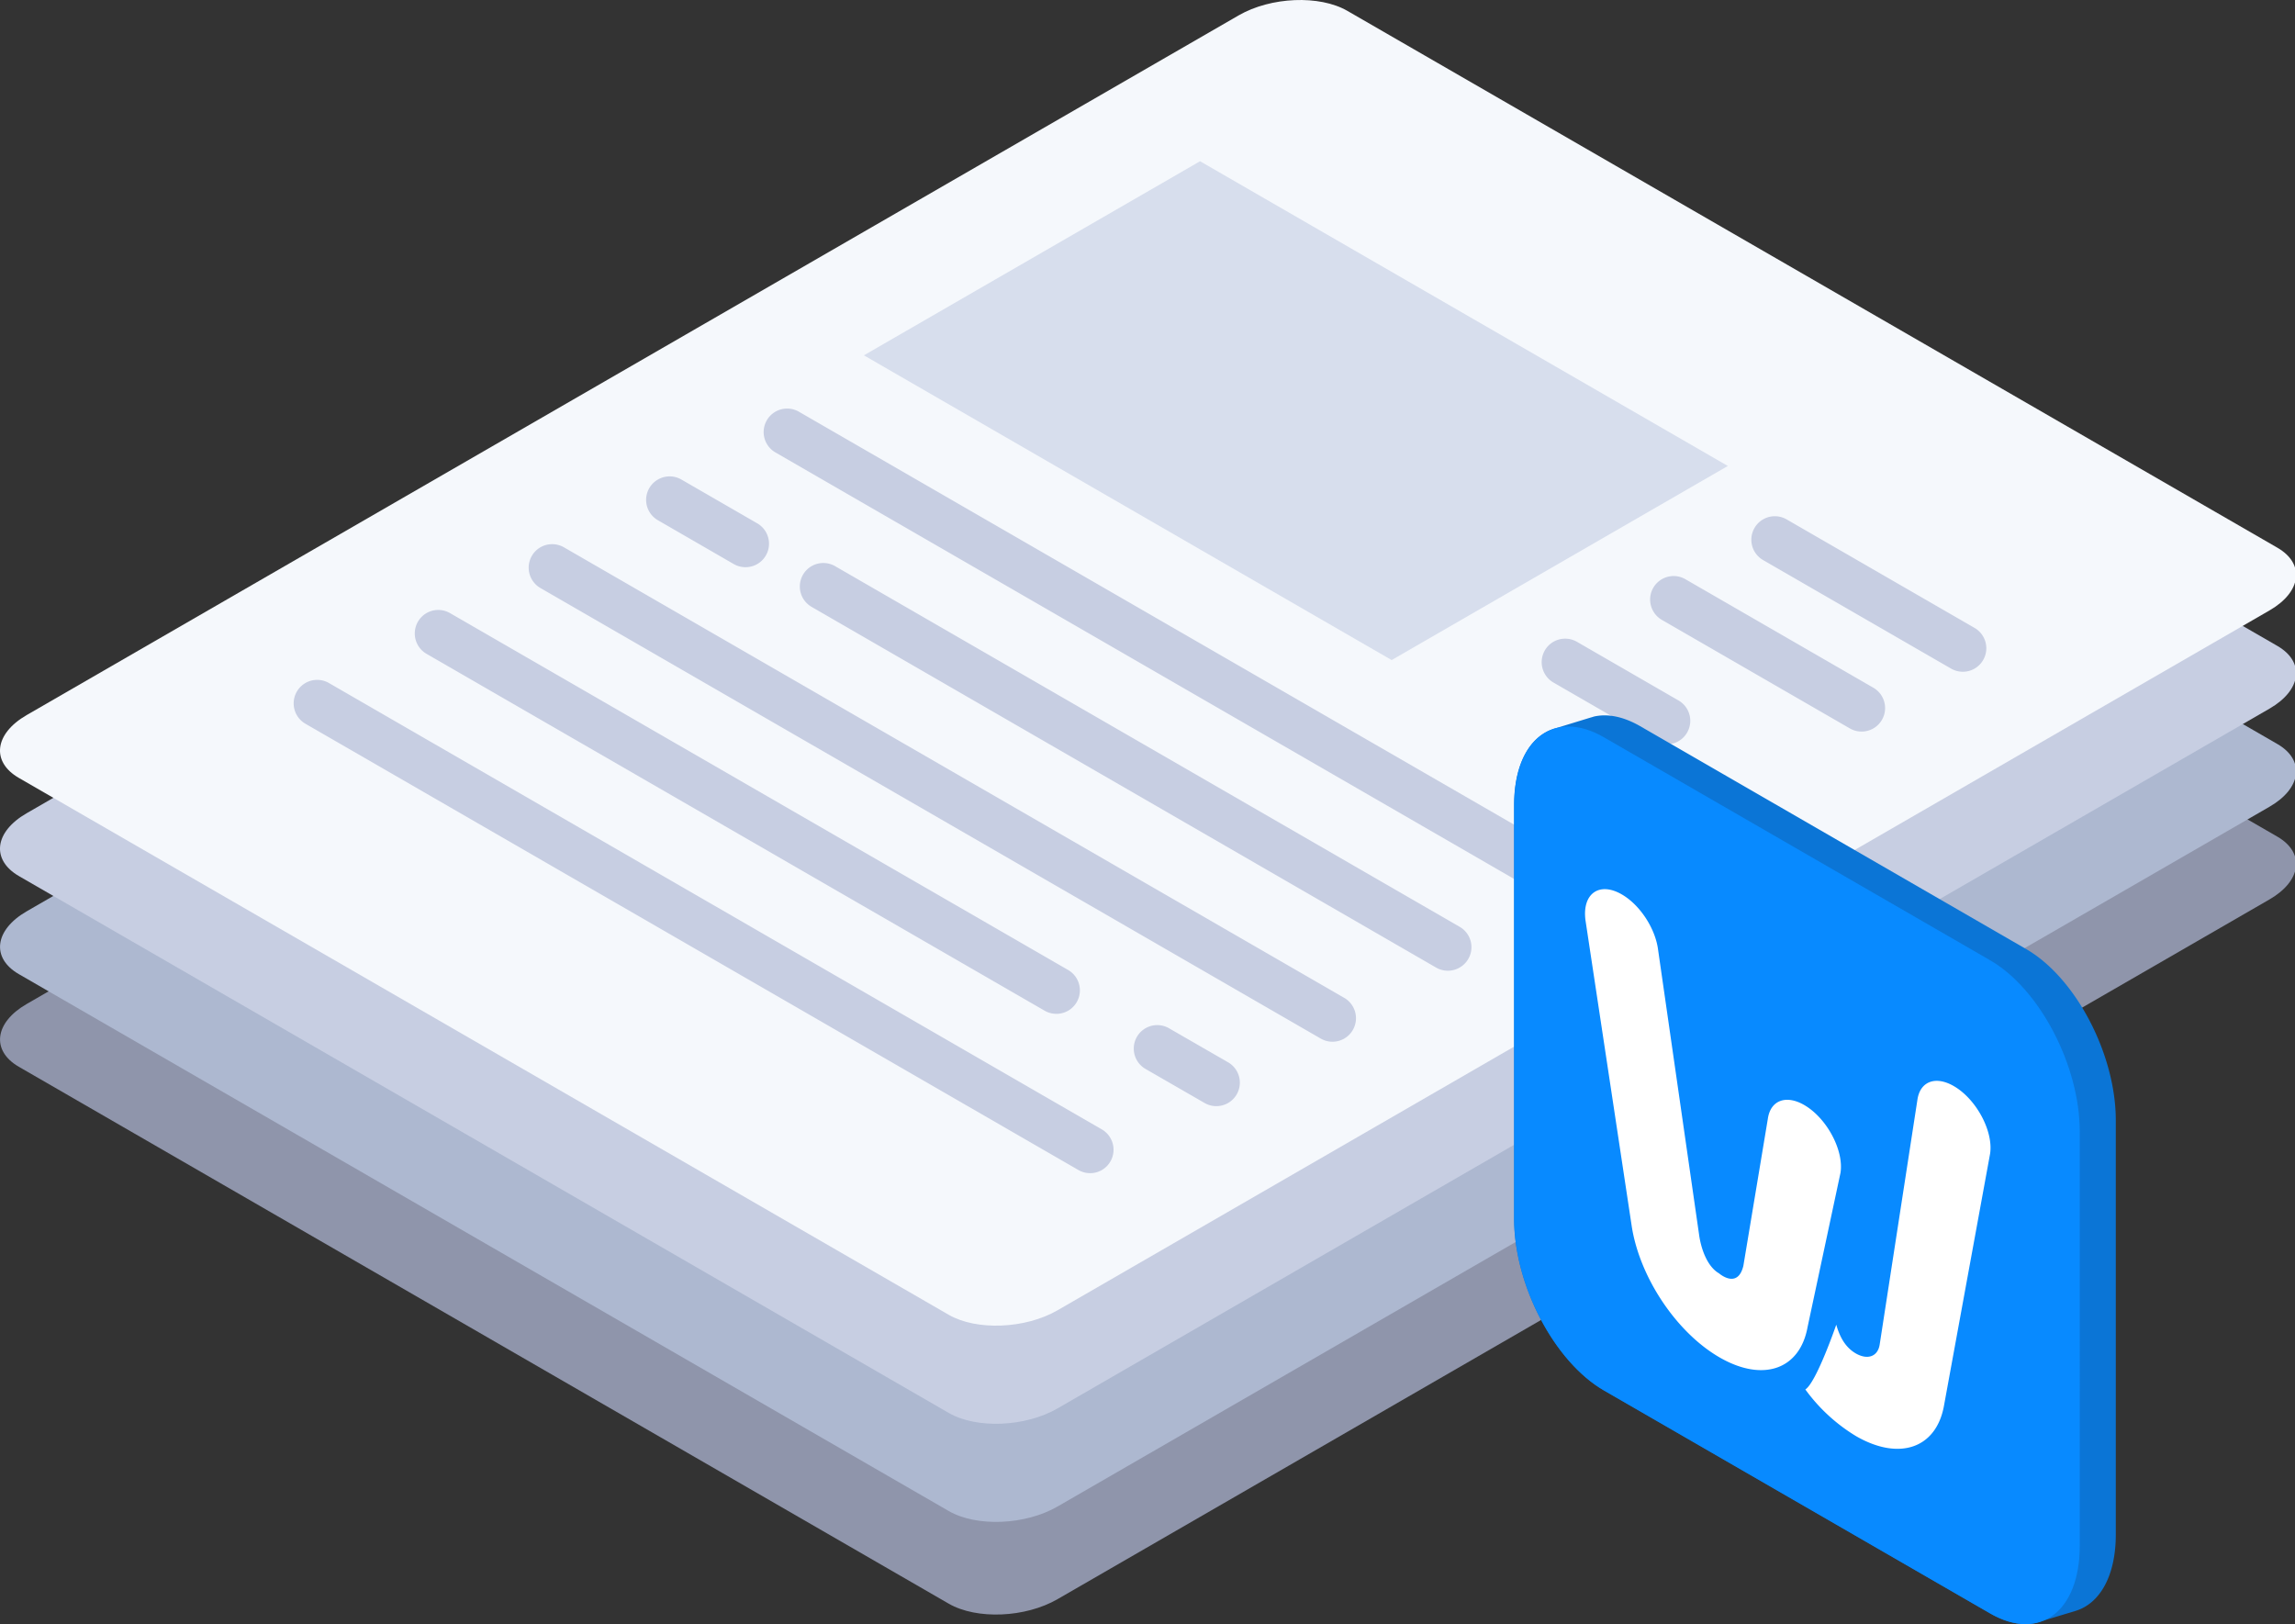 <?xml version="1.0" standalone="no"?><!DOCTYPE svg PUBLIC "-//W3C//DTD SVG 1.1//EN" "http://www.w3.org/Graphics/SVG/1.1/DTD/svg11.dtd"><svg t="1691548271222" class="icon" viewBox="0 0 1447 1024" version="1.1" xmlns="http://www.w3.org/2000/svg" p-id="4498" width="180.875" height="128" xmlns:xlink="http://www.w3.org/1999/xlink"><rect x="0" y="0" width="1447" height="1024" fill="#333333" stroke="none"/><path d="M598.201 1011.094L11.886 672.584c-17.569-10.144-15.368-27.874 4.92-39.574l764.167-441.203c20.288-11.718 50.989-12.989 68.557-2.845l586.315 338.51c17.569 10.144 15.368 27.874-4.92 39.592l-764.167 441.185c-20.288 11.718-50.989 12.989-68.557 2.845z" fill="#8F95AB" p-id="4499"></path><path d="M598.201 952.681L11.886 614.171c-17.569-10.144-15.368-27.874 4.92-39.592l764.167-441.185C801.261 121.657 831.943 120.405 849.53 130.602l586.315 338.457c17.569 10.144 15.368 27.874-4.92 39.574L666.758 949.837c-20.288 11.718-50.989 12.989-68.557 2.845z" fill="#ADB8D0" p-id="4500"></path><path d="M598.201 890.833L11.886 552.323C-5.683 542.089-3.554 524.449 16.806 512.73L780.972 71.563c20.288-11.718 50.989-12.989 68.557-2.845l586.315 338.493c17.569 10.144 15.368 27.856-4.92 39.574L666.758 887.988c-20.288 11.701-50.989 12.989-68.557 2.845z" fill="#C7CEE2" p-id="4501"></path><path d="M598.201 828.967L11.886 490.456C-5.683 480.312-3.554 462.601 16.806 450.846L780.972 9.697c20.288-11.718 50.989-12.989 68.557-2.845L1435.845 345.291c17.569 10.144 15.368 27.856-4.92 39.574L666.758 826.122c-20.288 11.718-50.989 12.953-68.557 2.845z" fill="#F5F8FC" p-id="4502"></path><path d="M877.439 416.156L544.69 224.028l211.951-122.373 332.768 192.129-211.969 122.373z" fill="#D7DEED" p-id="4503"></path><path d="M1230.155 421.541l-118.526-68.432a14.814 14.814 0 0 1 0-25.655 14.814 14.814 0 0 1 14.814 0l118.526 68.432a14.814 14.814 0 0 1 0 25.655 14.814 14.814 0 0 1-14.814 0zM1166.339 459.255l-118.526-68.432a14.814 14.814 0 0 1 0-25.655 14.814 14.814 0 0 1 14.814 0l118.526 68.432a14.814 14.814 0 0 1 0 25.655 14.814 14.814 0 0 1-14.814 0zM980.883 569.301l-491.995-284.069a14.814 14.814 0 0 1 0-25.655 14.814 14.814 0 0 1 14.814 0l491.995 284.051a14.831 14.831 0 0 1 0 25.673 14.814 14.814 0 0 1-14.814 0zM462.643 355.632l-47.84-27.641a14.796 14.796 0 0 1 0-25.655 14.814 14.814 0 0 1 14.814 0l47.84 27.623a14.831 14.831 0 0 1 0 25.673 14.885 14.885 0 0 1-14.814 0zM905.528 610.074L511.699 382.611a14.831 14.831 0 0 1 0-25.673 14.885 14.885 0 0 1 14.814 0l393.829 227.409a14.814 14.814 0 0 1 0 25.655 14.814 14.814 0 0 1-14.814 0.072zM832.73 654.801l-491.995-284.069a14.831 14.831 0 0 1 0-25.673 14.885 14.885 0 0 1 14.814 0l491.995 284.069a14.831 14.831 0 0 1 0 25.673 14.831 14.831 0 0 1-14.814 0zM658.654 637.232L268.922 412.22a14.831 14.831 0 0 1 0-25.673 14.814 14.814 0 0 1 14.814 0l389.732 225.012a14.831 14.831 0 0 1 0 25.673 14.885 14.885 0 0 1-14.814 0zM722.255 673.944l37.248 21.469a14.814 14.814 0 0 0 14.814 0 14.814 14.814 0 0 0 0-25.655l-37.266-21.469a14.814 14.814 0 0 0-14.814 0 14.814 14.814 0 0 0 0.018 25.655zM679.872 737.635L192.564 456.303a14.831 14.831 0 0 1 0-25.673 14.831 14.831 0 0 1 14.831 0L694.685 712.051a14.814 14.814 0 0 1 0 25.655 14.814 14.814 0 0 1-14.814-0.072zM1043.501 467.288l-64.067-36.98a14.831 14.831 0 0 1 0-25.673 14.885 14.885 0 0 1 14.814 0l64.067 36.998a14.814 14.814 0 0 1 0 25.655 14.814 14.814 0 0 1-14.814 0z" fill="#C7CEE2" p-id="4504"></path><path d="M1277.53 598.391L1034.108 457.824c-10.734-6.154-20.592-7.979-29.09-6.065l-1.36 0.429c-0.573 0.161-1.145 0.322-1.789 0.519l-20.968 6.423c-15.78 4.258-26.264 21.719-26.264 48.484v260.9c0 41.65 25.333 90.026 56.553 108.06l243.475 140.567c10.466 6.047 20.252 7.89 28.625 6.137l0.304-0.089a28.625 28.625 0 0 0 4.061-1.217l20.574-6.208c15.511-4.491 25.781-21.862 25.781-48.305V706.451c0.072-41.65-25.244-90.026-56.481-108.06z" fill="#0B75D6" p-id="4505"></path><path d="M1011.262 876.646l243.475 140.567c31.237 18.034 56.553-1.109 56.553-42.759V713.446c0-41.632-25.315-90.008-56.553-108.042l-243.475-140.567c-31.219-18.034-56.553 1.109-56.553 42.741v260.936c0 41.65 25.333 90.026 56.553 108.132z" fill="#088AFF" p-id="4506"></path><path d="M1084.202 855.821c-27.248-15.726-50.595-50.72-55.461-83.156l-29.108-192.558c-2.129-16.728 8.731-24.403 22.9-16.209 11.54 6.655 21.308 21.666 22.936 35.209l25.745 178.907c1.163 8.945 5.063 20.449 12.631 24.797 0 0 11.701 10.287 15.35-4.741L1114.617 705.431c1.628-11.665 11.414-15.404 22.936-8.749 14.169 8.194 25.047 28.41 22.9 42.669L1139.664 836.749c-4.902 26.836-28.249 34.797-55.461 19.072zM1157.769 835.193c2.201 7.8 5.779 14.313 12.291 18.105 7.514 4.312 13.919 1.95 15.082-5.6l23.777-154.218c1.628-11.665 11.396-15.404 22.936-8.731 14.169 8.176 25.047 28.393 22.9 42.651l-29.09 158.959c-4.902 26.836-28.267 34.797-55.461 19.072a109.652 109.652 0 0 1-31.935-29.412c6.959-4.365 19.501-40.827 19.501-40.827z" fill="#FFFFFF" p-id="4507"></path></svg>